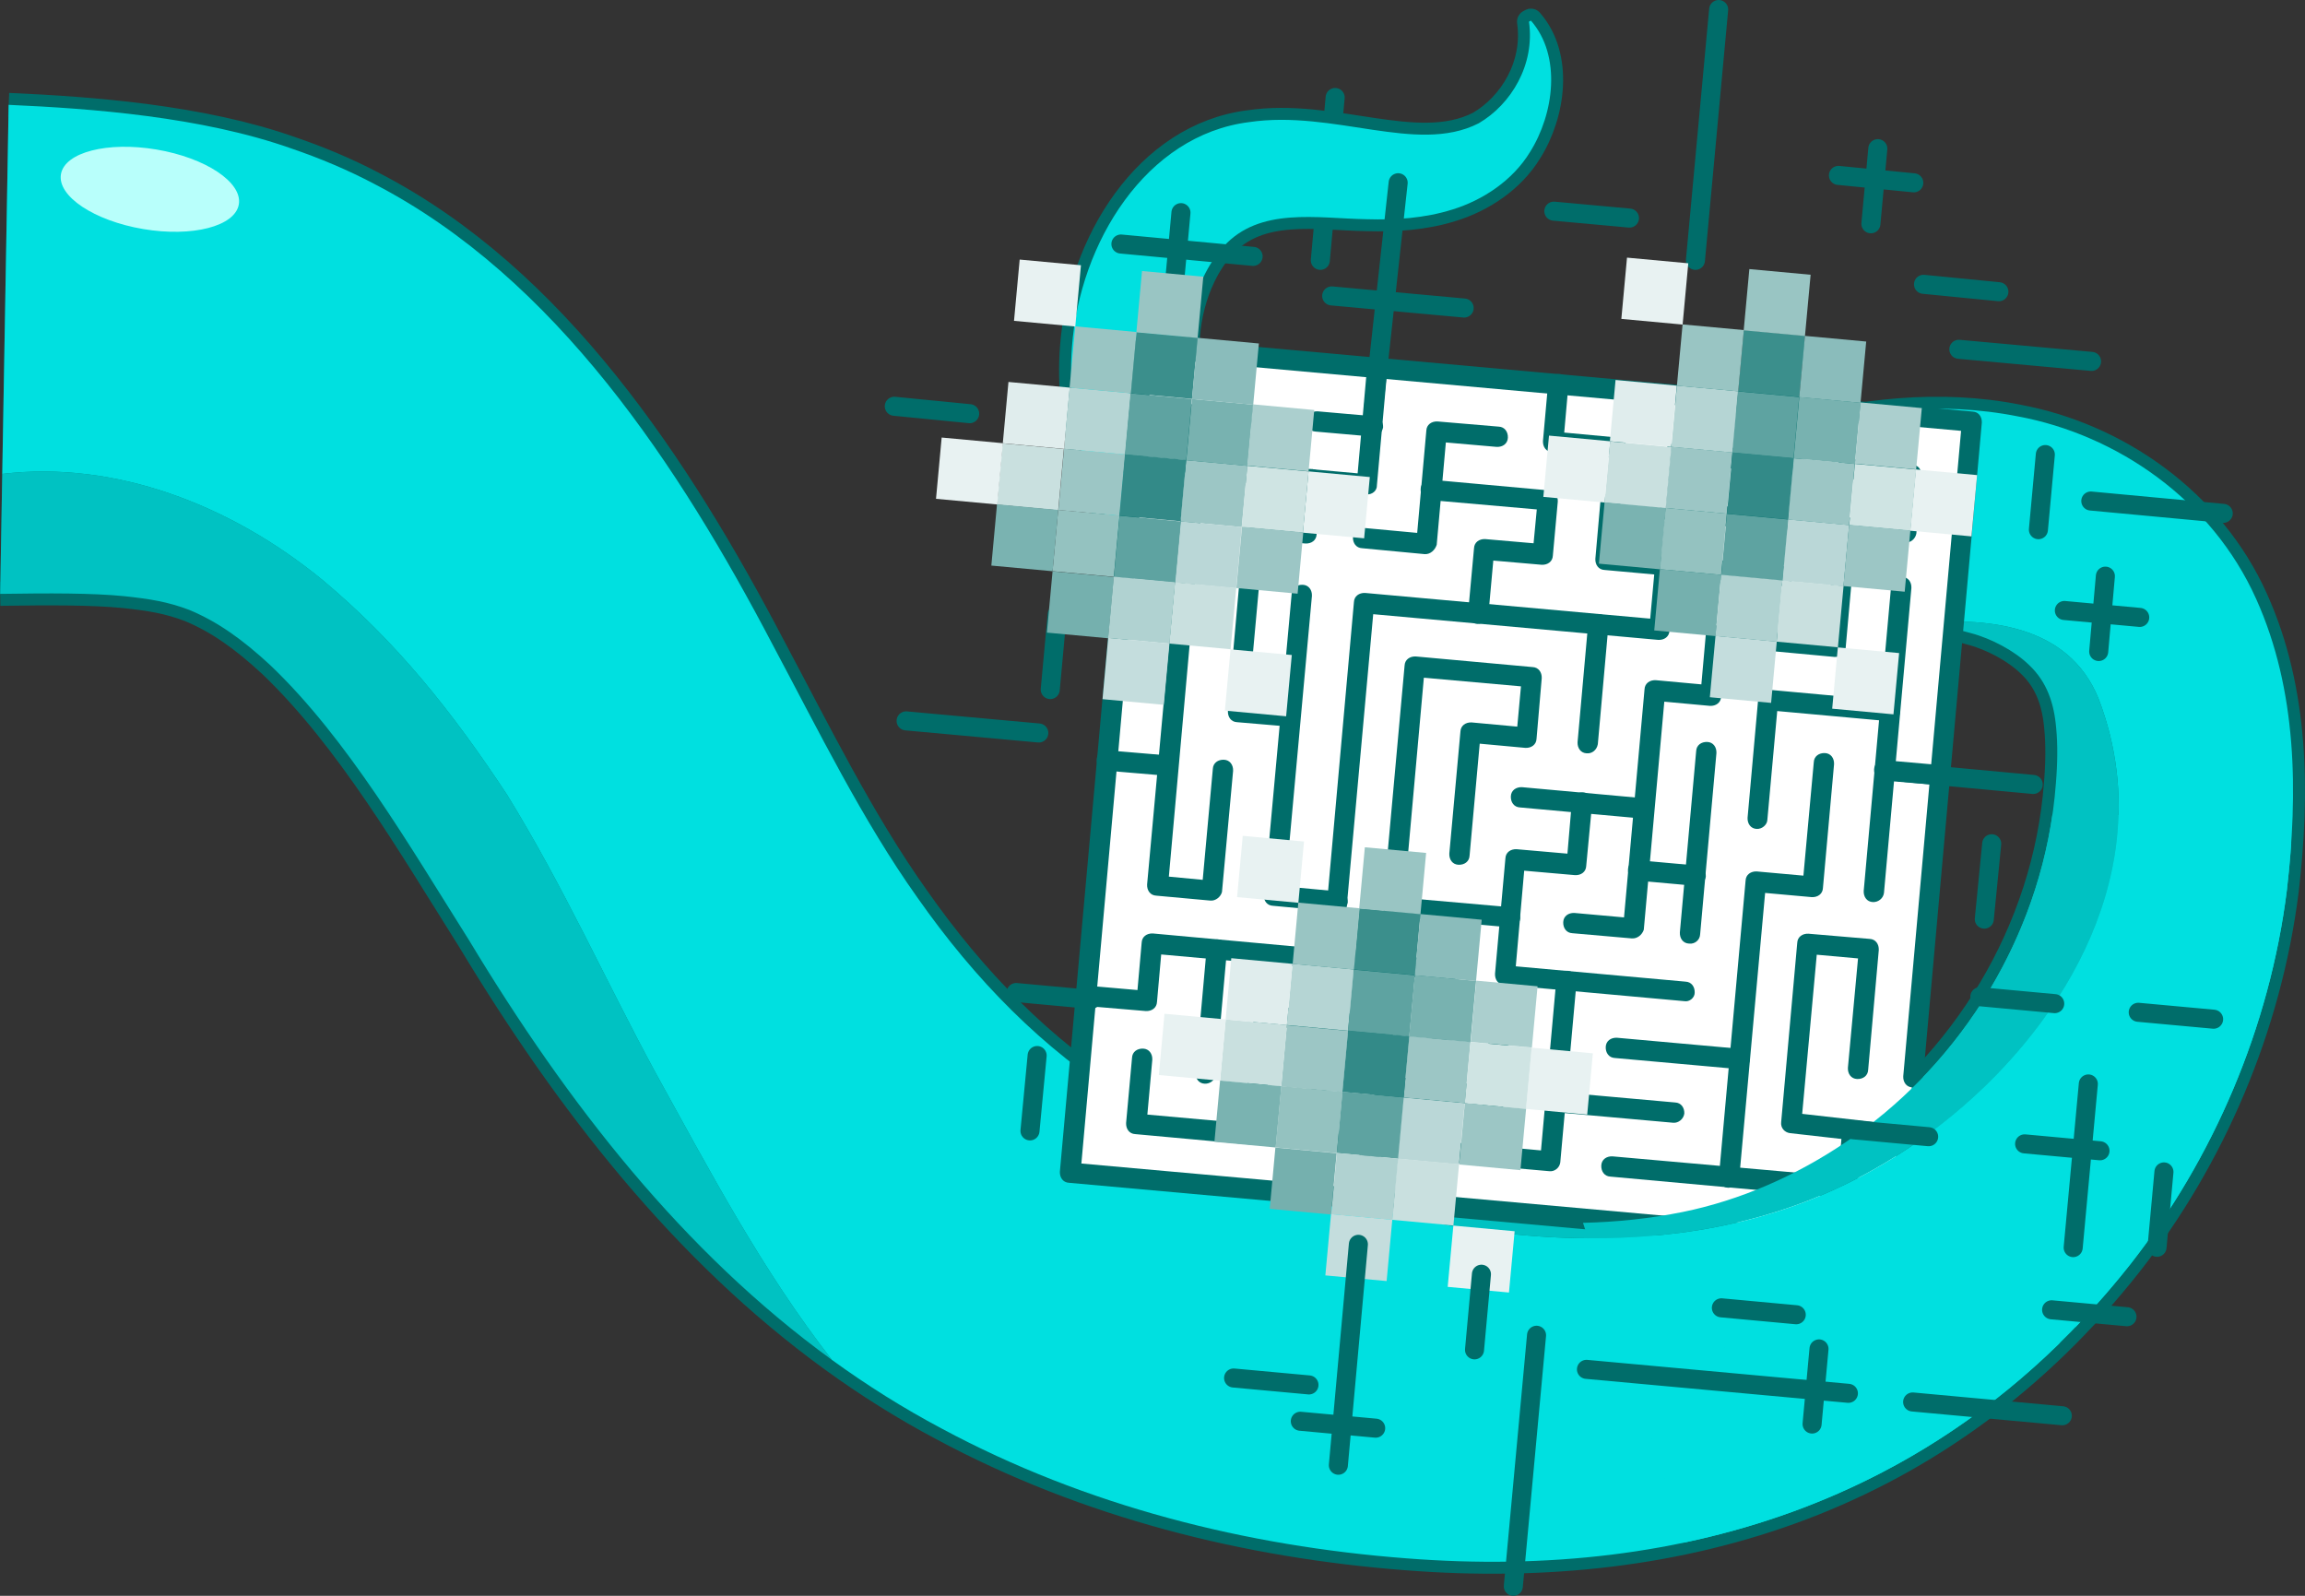 <?xml version="1.0" encoding="UTF-8"?><svg id="b" xmlns="http://www.w3.org/2000/svg" viewBox="0 0 932.804 645.807"><rect x="0" y="0" width="932.804" height="645.807" fill="#333333" stroke="none"/><defs><style>.d{fill:none;stroke-linecap:round;stroke-width:7.707px;}.d,.e{stroke:#006d6a;stroke-linejoin:round;}.e{stroke-width:9.668px;}.e,.f{fill:#006d6a;}.g{fill:#5ea3a1;}.g,.h,.i,.j,.k,.l,.m,.n,.o,.p,.q,.r,.s,.t,.u,.v,.w,.x,.y,.z,.aa,.ab,.ac,.f{stroke-width:0px;}.h{fill:#75b0ae;}.i{fill:#78b2b0;}.j{fill:#7ab3b1;}.k{fill:#99c5c3;}.l{fill:#94c2c0;}.m{fill:#338a88;}.n{fill:#3b8f8c;}.o{fill:#cfe4e3;}.p{fill:#c9e0df;}.q{fill:#c4dddd;}.r{fill:#e0eded;}.s{fill:#abcfce;}.t{fill:#b0d2d1;}.u{fill:#9cc6c5;}.v{fill:#b5d5d4;}.w{fill:#bad7d7;}.x{fill:#b8fffb;}.y{fill:#8abcbb;}.z{fill:#fff;}.aa{fill:#e8f2f2;}.ab{fill:#00c2c2;}.ac{fill:#00e0e0;}</style></defs><g id="c"><line class="d" x1="540.32" y1="39.454" x2="534.317" y2="105.354"/><path class="e" d="m.072,240.332c20.111-.298,36.948-.367,50.178.927,10.428,1.118,17.602,2.247,26.385,5.578,11.336,4.74,21.305,11.744,32.858,22.455,31.127,29.744,56.056,72.674,80.454,111.41,39.602,65.714,86.462,125.883,146.717,169.617,14.066,10.209,28.859,19.527,44.463,27.806,58.43,31.383,123.228,47.559,188.05,52.508,112.978,8.854,217.797-23.846,292.878-118.93,33.665-42.932,56.474-95.911,63.424-151.547,4.517-39.279,4.247-80.712-12.43-117.763-18.062-40.306-56.5-66.469-96.424-73.888-31.43-6.257-64.689-2.487-94.779,6.049-4.669,1.175-9.42,2.552-14.235,4.073-60.757,19.187-132.162,61.942-189.297,28.951-16.761-10.212-29.878-27.471-35.295-47.337-4.359-15.358-2.954-33.565,3.992-48.105,2.17-4.542,4.874-8.73,8.119-12.357,14.686-16.17,37.733-11.397,58.022-11.063,11.444.345,23.316-.353,34.735-3.963,12.162-3.778,24.236-11.65,31.29-23.23,9.702-15.41,12.872-38.897.365-53.187,0,0-.785.432-.785.432,2.484,17.467-7.249,33.484-20.341,41.121-12.861,6.605-28.178,4.764-42.624,2.671-16.362-2.428-33.182-5.681-50.289-3.145-41.747,5.229-68.583,48.836-71.689,90.877-2.485,31.019,7.3,62.393,24.61,87.162,29.04,41.983,77.269,60.196,124.787,59.397,62.586-.012,120.87-30.805,180.585-34.378,3.298-.102,6.48-.097,9.599.013,8.254.29,16.033,1.385,24.093,3.702,8.358,2.178,17.85,7.254,23.644,12.92,7.273,6.845,10.169,15.569,11,25.756.606,6.319.558,13.918-.137,22.17-4.442,59.582-37.967,113.601-85.092,145.201-20.096,13.607-42.627,23.481-65.881,28.225-41.038,8.295-83.271,4.18-124.302-5.012-1.529-.352-3.053-.724-4.578-1.093-33.832-8.186-66.718-20.596-96.663-38.966-33.448-20.739-60.96-48.935-84.328-82.315-22.131-31.126-39.926-67.432-58.304-101.875-37.877-72.342-87.794-148.628-161.308-186.731-10.844-5.737-22.082-10.435-33.506-14.341C81.59,47.2,36.748,43.897,3.501,42.43"/><path class="ab" d="m205.213,321.637c-22.433-34-44.866-62-74.776-87C93.012,204.019,46.37,186.349.913,191.779c-.311,17.979-.841,48.553-.841,48.553,20.111-.298,36.948-.367,50.178.927,10.428,1.118,17.602,2.247,26.385,5.578,11.336,4.74,21.305,11.744,32.858,22.455,31.127,29.744,56.056,72.674,80.454,111.41,39.602,65.714,86.462,125.883,146.717,169.617-28.205-36.217-48.668-75.11-71.63-116.683-20.564-38-36.454-74-59.821-112Z"/><path class="ab" d="m757.624,473.637c64.495-36,121.512-113,91.601-191-12.215-29.979-45.417-33.367-75.832-30.151,8.254.29,16.033,1.385,24.093,3.702,8.358,2.178,17.85,7.254,23.644,12.92,7.273,6.845,10.169,15.569,11,25.756.606,6.319.558,13.918-.137,22.17-4.442,59.582-37.967,113.601-85.092,145.201-20.096,13.607-42.627,23.481-65.881,28.225-41.038,8.295-83.271,4.18-124.302-5.012-1.529-.352-3.053-.724-4.578-1.093,12.104,5.922,24.877,10.126,38.173,12.281,57.017,9,115.904,6,167.312-23Z"/><path class="ab" d="m523.947,239.637c37.388,12,76.646,8,110.295-11,26.523-14.645,48.357-35.138,73.367-50.01-60.757,19.187-132.162,61.942-189.297,28.951-16.761-10.212-29.878-27.471-35.295-47.337-4.359-15.358-2.954-33.565,3.992-48.105-3.876,4.965-6.982,10.66-8.863,17.501-11.216,44,3.739,96,45.801,110Z"/><path class="ac" d="m816.624,168.506c-31.43-6.257-64.689-2.487-94.779,6.049-4.669,1.175-9.42,2.552-14.235,4.073-25.01,14.872-46.844,35.364-73.367,50.01-33.649,19-72.907,23-110.295,11-42.062-14-57.017-66-45.801-110,1.881-6.841,4.987-12.536,8.863-17.501,2.17-4.542,4.874-8.73,8.119-12.357,14.686-16.17,37.733-11.397,58.022-11.063,11.444.345,23.316-.353,34.735-3.963,12.162-3.778,24.236-11.65,31.29-23.23,9.702-15.41,12.872-38.897.365-53.187,0,0-.785.432-.785.432,2.484,17.467-7.249,33.484-20.341,41.121-12.861,6.605-28.178,4.764-42.624,2.671-16.362-2.428-33.182-5.681-50.289-3.145-41.747,5.229-68.583,48.836-71.689,90.877-2.485,31.019,7.3,62.393,24.61,87.162,29.04,41.983,77.269,60.196,124.787,59.397,62.586-.012,120.87-30.805,180.585-34.378,3.298-.102,6.48-.097,9.599.013,30.415-3.216,63.617.172,75.832,30.151,29.911,78-27.106,155-91.601,191-51.409,29-110.295,32-167.312,23-13.296-2.155-26.069-6.359-38.173-12.281-33.832-8.186-66.718-20.596-96.663-38.966-33.448-20.739-60.96-48.935-84.328-82.315-22.131-31.126-39.926-67.432-58.304-101.875-37.877-72.342-87.794-148.628-161.308-186.731-10.844-5.737-22.082-10.435-33.506-14.341C81.59,47.2,36.748,43.897,3.501,42.43c0,0-1.63,94.046-2.588,149.349,45.457-5.43,92.099,12.24,129.523,42.858,29.911,25,52.344,53,74.776,87,23.368,38,39.258,74,59.821,112,22.962,41.573,43.425,80.466,71.63,116.683,14.066,10.209,28.859,19.527,44.463,27.806,58.43,31.383,123.228,47.559,188.05,52.508,112.978,8.854,217.797-23.846,292.878-118.93,33.665-42.932,56.474-95.911,63.424-151.547,4.517-39.279,4.247-80.712-12.43-117.763-18.062-40.306-56.5-66.469-96.424-73.888Z"/><ellipse class="x" cx="60.658" cy="76.603" rx="16.315" ry="36.509" transform="translate(-25.004 123.608) rotate(-80.381)"/><polygon class="z" points="463.02 141.454 798.42 172.354 767.72 504.754 432.62 474.254 463.02 141.454"/><path class="f" d="m773.92,440.054c-2.4-.1-3.8-2.1-3.7-4.5l23.4-261.2-327.1-29.5-4.1,44.9c-.1,2.4-2.1,3.8-4.5,3.7s-3.8-2.1-3.7-4.5l4.5-49c.1-2.4,2.1-3.8,4.5-3.7l335.1,30.3c2.4.1,3.8,2.1,3.7,4.5l-23.8,265.4c-.1,2.2-2.1,3.9-4.3,3.6Z"/><path class="f" d="m553.02,200.054l-70-6.3c-2.4-.1-3.8-2.1-3.7-4.5l2.1-23.4c.1-2.4,2.1-3.8,4.5-3.7l24,2.1c2.4.1,3.8,2.1,3.7,4.5-.1,2.4-2.1,3.8-4.5,3.7l-20.1-1.8-1.4,15.3,61.8,5.6,3.8-42.7c.1-2.4,2.1-3.8,4.5-3.7s3.8,2.1,3.7,4.5l-4.2,46.7c.1,2.2-1.9,3.9-4.2,3.7Z"/><path class="f" d="m653.52,185.354l-25.4-2.4c-2.4-.1-3.8-2.1-3.7-4.5l2.1-23.4c.1-2.4,2.1-3.8,4.5-3.7s3.8,2.1,3.7,4.5l-1.7,19.2,21.5,2c2.4.1,3.8,2.1,3.7,4.5-.5,2.4-2.4,4.1-4.7,3.8Z"/><path class="f" d="m770.92,219.554l-95.4-8.7c-2.4-.1-3.8-2.1-3.7-4.5l2.1-23.4c.1-2.4,2.1-3.8,4.5-3.7l43.6,3.8,1.7-19.2c.1-2.4,2.1-3.8,4.5-3.7s3.8,2.1,3.7,4.5l-2.1,23.4c-.1,2.4-2.1,3.8-4.5,3.7l-43.6-3.8-1.4,15.3,87.4,7.9,1.4-15.3-22.2-2c-2.4-.1-3.8-2.1-3.7-4.5.1-2.4,2.1-3.8,4.5-3.7l26.2,2.4c2.4.1,3.8,2.1,3.7,4.5l-2.1,23.4c-.4,2.1-2.3,3.8-4.6,3.6Z"/><path class="f" d="m576.62,224.254l-25.4-2.4c-2.4-.1-3.8-2.1-3.7-4.5s2.1-3.8,4.5-3.7l21.5,2,3.7-41.4c.1-2.4,2.1-3.8,4.5-3.7l24.8,2.1c2.4.1,3.8,2.1,3.7,4.5-.1,2.4-2.1,3.8-4.5,3.7l-20.6-1.8-3.7,41.4c-.7,2.2-2.6,3.9-4.8,3.8Z"/><path class="f" d="m489.82,364.454l-21.9-2c-2.4-.1-3.8-2.1-3.7-4.5l13.4-146.8c.1-2.4,2.1-3.8,4.5-3.7s3.8,2.1,3.7,4.5l-12.8,142.8,13.7,1.3,4.1-44.9c.1-2.4,2.1-3.8,4.5-3.7,2.4.1,3.8,2.1,3.7,4.5l-4.5,49c-.5,2-2.6,3.7-4.7,3.5Z"/><path class="f" d="m517.42,343.454c-2.4-.1-3.8-2.1-3.7-4.5l9-98.6c.1-2.4,2.1-3.8,4.5-3.7,2.4.1,3.8,2.1,3.7,4.5l-9,98.6c-.4,2.1-2.3,3.8-4.5,3.7Z"/><path class="f" d="m521.82,294.054l-21.2-1.8c-2.4-.1-3.8-2.1-3.7-4.5l6.6-74.2c.1-2.4,2.1-3.8,4.5-3.7l17.1,1.5,1.5-17.8c.1-2.4,2.1-3.8,4.5-3.7s3.8,2.1,3.7,4.5l-2,21.9c-.1,2.4-2.1,3.8-4.5,3.7l-17.1-1.5-6,65.9,17.1,1.5c2.4.1,3.8,2.1,3.7,4.5-0,2.2-2,3.9-4.2,3.7Z"/><path class="f" d="m721.12,237.154l-71.8-6.5c-2.4-.1-3.8-2.1-3.7-4.5l2-22.7c.1-2.4,2.1-3.8,4.5-3.7s3.8,2.1,3.7,4.5l-1.7,18.7,67.6,6.2c2.4.1,3.8,2.1,3.7,4.5.1,2.2-1.9,3.9-4.3,3.5Z"/><path class="f" d="m597.82,252.454c-2.4-.1-3.8-2.1-3.7-4.5l2.4-26.1c.1-2.4,2.1-3.8,4.5-3.7l19.6,1.7,1.3-13.7-43.3-3.8c-2.4-.1-3.8-2.1-3.7-4.5.1-2.4,2.1-3.8,4.5-3.7l47.3,4.3c2.4.1,3.8,2.1,3.7,4.5l-2,21.9c-.1,2.4-2.1,3.8-4.5,3.7l-19.6-1.7-2,22c-.1,2.2-2.1,3.7-4.5,3.6Z"/><path class="f" d="m660.32,379.754l-24-2.1c-2.4-.1-3.8-2.1-3.7-4.5s2.1-3.8,4.5-3.7l20.1,1.8,8.3-92.3c.1-2.4,2.1-3.8,4.5-3.7l18.5,1.7,1.8-20.2c.1-2.4,2.1-3.8,4.5-3.7l44.1,4.1,4.1-43.9c.1-2.4,2.1-3.8,4.5-3.7s3.8,2.1,3.7,4.5l-4.3,48.1c-.1,2.4-2.1,3.8-4.5,3.7l-44.1-4.1-1.8,20.2c-.1,2.4-2.1,3.8-4.5,3.7l-18.5-1.7-8.3,92.3c-.7,2.1-2.7,3.7-4.9,3.5Z"/><path class="f" d="m582.62,422.954c-2.4-.1-3.8-2.1-3.7-4.5l2-22.2-111-10-1.7,19.2c-.1,2.4-2.1,3.8-4.5,3.7l-24.8-2.1c-2.4-.1-3.8-2.1-3.7-4.5s2.1-3.8,4.5-3.7l20.6,1.8,1.7-19.2c.1-2.4,2.1-3.8,4.5-3.7l119.1,10.9c2.4.1,3.8,2.1,3.7,4.5l-2.4,26.4c-.1,1.9-2.1,3.6-4.3,3.4Z"/><path class="f" d="m538.72,392.354c-2.4-.1-3.8-2.1-3.7-4.5l12.9-144.2c.1-2.4,2.1-3.8,4.5-3.7l115.4,10.4,2-22c.1-2.4,2.1-3.8,4.5-3.7s3.8,2.1,3.7,4.5l-2.4,26.1c-.1,2.4-2.1,3.8-4.5,3.7l-115.4-10.4-12.7,140.2c-.2,2.2-2,3.8-4.3,3.6Z"/><path class="f" d="m540.92,368.954l-25.8-2.4c-2.4-.1-3.8-2.1-3.7-4.5.1-2.4,2.1-3.8,4.5-3.7l25.8,2.4c2.4.1,3.8,2.1,3.7,4.5-.4,2.3-2.4,4-4.5,3.7Z"/><path class="f" d="m487.52,438.554c-2.4-.1-3.8-2.1-3.7-4.5l4.5-50.2c.1-2.4,2.1-3.8,4.5-3.7s3.8,2.1,3.7,4.5l-4.5,50.2c-.2,2.1-2.2,3.8-4.5,3.7Z"/><path class="f" d="m506.52,463.254l-47.1-4.3c-2.4-.1-3.8-2.1-3.7-4.5l2.4-26.4c.1-2.4,2.1-3.8,4.5-3.7s3.8,2.1,3.7,4.5l-2,22.2,39,3.5,4.1-43.9c.1-2.4,2.1-3.8,4.5-3.7l48.3,4.3c2.4.1,3.8,2.1,3.7,4.5l-1.8,19.9,43.3,3.8c2.4.1,3.8,2.1,3.7,4.5s-2.1,3.8-4.5,3.7l-47.3-4.3c-2.4-.1-3.8-2.1-3.7-4.5l1.8-19.9-40.1-3.5-4.1,43.9c-.6,2.5-2.6,4-4.7,3.9Z"/><path class="f" d="m610.62,375.254l-47.3-4.3c-2.4-.1-3.8-2.1-3.7-4.5l8.8-97.1c.1-2.4,2.1-3.8,4.5-3.7l47.3,4.3c2.4.1,3.8,2.1,3.7,4.5l-2.1,24.5c-.1,2.4-2.1,3.8-4.5,3.7l-18.5-1.7-4.1,45.3c-.1,2.4-2.1,3.8-4.5,3.7s-3.8-2.1-3.7-4.5l4.5-49.4c.1-2.4,2.1-3.8,4.5-3.7l18.5,1.7,1.5-16.3-39.3-3.5-8,89.1,43.3,3.8c2.4.1,3.8,2.1,3.7,4.5-.2,2.2-2.2,3.9-4.6,3.6Z"/><path class="f" d="m664.62,331.254l-49.5-4.5c-2.4-.1-3.8-2.1-3.7-4.5.1-2.4,2.1-3.8,4.5-3.7l49.5,4.5c2.4.1,3.8,2.1,3.7,4.5-.2,2.3-2.1,3.8-4.5,3.7Z"/><path class="f" d="m642.12,304.854c-2.4-.1-3.8-2.1-3.7-4.5l4.3-48.1c.1-2.4,2.1-3.8,4.5-3.7s3.8,2.1,3.7,4.5l-4.3,48.1c-.4,2.3-2.3,3.9-4.5,3.7Z"/><path class="f" d="m681.62,405.154l-72.9-6.6c-2.4-.1-3.8-2.1-3.7-4.5l4.2-46.7c.1-2.4,2.1-3.8,4.5-3.7l20.6,1.8,1.8-21.1c.1-2.4,2.1-3.8,4.5-3.7s3.8,2.1,3.7,4.5l-2.4,25.3c-.1,2.4-2.1,3.8-4.5,3.7l-20.6-1.8-3.4,38.7,68.7,6.2c2.4.1,3.8,2.1,3.7,4.5-0,2-2.1,3.8-4.2,3.4Z"/><path class="f" d="m757.92,365.054c-2.4-.1-3.8-2.1-3.7-4.5l11.1-123.4c.1-2.4,2.1-3.8,4.5-3.7,2.4.1,3.8,2.1,3.7,4.5l-11.1,123.4c-.3,2.3-2.4,3.8-4.5,3.7Z"/><path class="f" d="m699.32,480.654c-2.4-.1-3.8-2.1-3.7-4.5l10.8-119.8c.1-2.4,2.1-3.8,4.5-3.7l18.9,1.7,4.2-45.9c.1-2.4,2.1-3.8,4.5-3.7s3.8,2.1,3.7,4.5l-4.5,50.1c-.1,2.4-2.1,3.8-4.5,3.7l-18.9-1.7-10.5,115.6c-.2,2.1-2.2,3.8-4.5,3.7Z"/><path class="f" d="m767.72,508.854l-335.1-30.2c-2.4-.1-3.8-2.1-3.7-4.5l23.9-265.3c.1-2.4,2.1-3.8,4.5-3.7s3.8,2.1,3.7,4.5l-23.4,261.2,327.1,29.3,2.9-36.7-43.3-4.9c-2.1-.3-3.8-2.1-3.5-4.5l6.5-72.5c.1-2.4,2.1-3.8,4.5-3.7l24.8,2.1c2.4.1,3.8,2.1,3.7,4.5l-4.3,48.5c-.1,2.4-2.1,3.8-4.5,3.7s-3.8-2.1-3.7-4.5l4.1-44.3-16.7-1.5-5.9,64.4,43.3,4.9c2.1.3,3.8,2.1,3.5,4.5l-4.1,44.9c-.1,2.4-2.1,3.9-4.3,3.8Z"/><path class="f" d="m747.12,484.854l-95.4-8.7c-2.4-.1-3.8-2.1-3.7-4.5s2.1-3.8,4.5-3.7l91.4,8.1,1.5-17.7c.1-2.4,2.1-3.8,4.5-3.7s3.8,2.1,3.7,4.5l-2,21.7c-.3,2.6-2.4,4.2-4.5,4Z"/><path class="f" d="m626.92,473.954l-48.4-4.3c-2.4-.1-3.8-2.1-3.7-4.5s2.1-3.8,4.5-3.7l44.3,4.1,6.2-69c.1-2.4,2.1-3.8,4.5-3.7s3.8,2.1,3.7,4.5l-6.6,73.1c-.3,2.2-2.4,3.8-4.5,3.5Z"/><path class="f" d="m602.02,471.754c-2.4-.1-3.8-2.1-3.7-4.5l4.3-48c.1-2.4,2.1-3.8,4.5-3.7s3.8,2.1,3.7,4.5l-4.3,48c-.1,2.3-2.2,3.9-4.5,3.7Z"/><path class="f" d="m552.42,489.354c-2.4-.1-3.8-2.1-3.7-4.5l1.5-17.8-18.2-1.7c-2.4-.1-3.8-2.1-3.7-4.5l2.4-26.9c.1-2.4,2.1-3.8,4.5-3.7,2.4.1,3.8,2.1,3.7,4.5l-2,23,18.2,1.7c2.4.1,3.8,2.1,3.7,4.5l-2,21.9c-.2,2.1-2.3,3.9-4.4,3.5Z"/><path class="f" d="m555.22,176.654l-22.8-2c-2.4-.1-3.8-2.1-3.7-4.5.1-2.4,2.1-3.8,4.5-3.7l22.8,2c2.4.1,3.8,2.1,3.7,4.5-.4,2.3-2.4,3.8-4.5,3.7Z"/><path class="f" d="m710.92,335.454c-2.4-.1-3.8-2.1-3.7-4.5l4.3-48.1c.1-2.4,2.1-3.8,4.5-3.7l49.2,4.5c2.4.1,3.8,2.1,3.7,4.5s-2.1,3.8-4.5,3.7l-45.2-4.1-4,44.1c-.1,1.9-2.1,3.7-4.3,3.6Z"/><path class="f" d="m784.819,317.754l-22.7-1.9c-2.4-.1-3.8-2.1-3.7-4.5.1-2.4,2.1-3.8,4.5-3.7l22.7,2c2.4.1,3.8,2.1,3.7,4.5-.3,2.1-2.1,3.8-4.5,3.6Z"/><path class="f" d="m683.52,381.854c-2.4-.1-3.8-2.1-3.7-4.5l6.6-73.4c.1-2.4,2.1-3.8,4.5-3.7,2.4.1,3.8,2.1,3.7,4.5l-6.6,73.4c-.1,2.2-2.1,4-4.5,3.7Z"/><path class="f" d="m685.82,358.454l-23.3-2.1c-2.4-.1-3.8-2.1-3.7-4.5s2.1-3.8,4.5-3.7l23.3,2.1c2.4.1,3.8,2.1,3.7,4.5-.4,2.3-2.4,3.9-4.5,3.7Z"/><path class="f" d="m703.62,432.654l-50.1-4.5c-2.4-.1-3.8-2.1-3.7-4.5s2.1-3.8,4.5-3.7l50.1,4.5c2.4.1,3.8,2.1,3.7,4.5-.2,2.2-2.1,3.8-4.5,3.7Z"/><path class="f" d="m677.12,454.354l-48.1-4.3c-2.4-.1-3.8-2.1-3.7-4.5.1-2.4,2.1-3.8,4.5-3.7l48.1,4.3c2.4.1,3.8,2.1,3.7,4.5-.3,2.2-2.4,3.9-4.5,3.7Z"/><path class="f" d="m472.32,313.954l-24.8-2.1c-2.4-.1-3.8-2.1-3.7-4.5s2.1-3.8,4.5-3.7l24.8,2.1c2.4.1,3.8,2.1,3.7,4.5-.3,2.2-2.3,3.9-4.5,3.7Z"/><rect class="u" x="519.577" y="415.988" width="24.901" height="24.901" transform="translate(56.437 918.771) rotate(-84.719)"/><rect class="p" x="494.827" y="413.625" width="24.901" height="24.901" transform="translate(36.318 891.981) rotate(-84.719)"/><rect class="aa" x="470.065" y="411.352" width="24.901" height="24.901" transform="translate(16.099 865.261) rotate(-84.719)"/><rect class="aa" x="618.625" y="425.063" width="24.901" height="24.901" transform="translate(137.332 1025.64) rotate(-84.719)"/><rect class="aa" x="586.961" y="497.068" width="24.901" height="24.901" transform="translate(36.883 1059.487) rotate(-84.719)"/><rect class="aa" x="501.729" y="339.347" width="24.901" height="24.901" transform="translate(116.548 831.414) rotate(-84.719)"/><rect class="u" x="569.113" y="420.428" width="24.901" height="24.901" transform="translate(96.993 972.129) rotate(-84.719)"/><rect class="o" x="593.863" y="422.79" width="24.901" height="24.901" transform="translate(117.112 998.919) rotate(-84.719)"/><rect class="w" x="566.735" y="445.274" width="24.901" height="24.901" transform="translate(70.094 992.32) rotate(-84.719)"/><rect class="u" x="591.597" y="447.556" width="24.901" height="24.901" transform="translate(90.394 1019.148) rotate(-84.719)"/><rect class="i" x="571.371" y="395.762" width="24.901" height="24.901" transform="translate(123.604 951.981) rotate(-84.719)"/><rect class="s" x="596.241" y="397.944" width="24.901" height="24.901" transform="translate(144.012 978.728) rotate(-84.719)"/><rect class="v" x="521.859" y="391.126" width="24.901" height="24.901" transform="translate(83.265 898.471) rotate(-84.719)"/><rect class="r" x="497.094" y="388.859" width="24.901" height="24.901" transform="translate(63.037 871.752) rotate(-84.719)"/><rect class="l" x="517.319" y="440.653" width="24.901" height="24.901" transform="translate(29.827 938.919) rotate(-84.719)"/><rect class="p" x="564.477" y="469.94" width="24.901" height="24.901" transform="translate(43.482 1012.468) rotate(-84.719)"/><rect class="h" x="514.941" y="465.499" width="24.901" height="24.901" transform="translate(2.927 959.11) rotate(-84.719)"/><rect class="j" x="492.557" y="438.381" width="24.901" height="24.901" transform="translate(9.607 912.199) rotate(-84.719)"/><rect class="g" x="546.605" y="393.495" width="24.901" height="24.901" transform="translate(103.375 925.263) rotate(-84.719)"/><rect class="g" x="542.085" y="442.92" width="24.901" height="24.901" transform="translate(50.055 965.637) rotate(-84.719)"/><rect class="t" x="539.812" y="467.682" width="24.901" height="24.901" transform="translate(23.335 985.857) rotate(-84.719)"/><rect class="q" x="537.449" y="492.432" width="24.901" height="24.901" transform="translate(-3.455 1005.976) rotate(-84.719)"/><rect class="n" x="548.887" y="368.634" width="24.901" height="24.901" transform="translate(130.203 904.962) rotate(-84.719)"/><rect class="k" x="551.145" y="343.968" width="24.901" height="24.901" transform="translate(156.814 884.815) rotate(-84.719)"/><rect class="k" x="524.222" y="366.376" width="24.901" height="24.901" transform="translate(110.056 878.352) rotate(-84.719)"/><rect class="y" x="573.638" y="370.996" width="24.901" height="24.901" transform="translate(150.323 931.753) rotate(-84.719)"/><rect class="m" x="544.351" y="418.155" width="24.901" height="24.901" transform="translate(76.774 945.409) rotate(-84.719)"/><line class="d" x1="555.82" y1="165.354" x2="565.82" y2="73.954"/><line class="d" x1="507.12" y1="103.754" x2="453.62" y2="98.754"/><line class="d" x1="846.42" y1="146.254" x2="792.72" y2="141.354"/><line class="d" x1="822.819" y1="317.454" x2="769.12" y2="312.454"/><line class="d" x1="865.92" y1="249.854" x2="835.42" y2="247.054"/><line class="d" x1="852.02" y1="233.154" x2="849.319" y2="263.654"/><line class="d" x1="827.72" y1="183.954" x2="824.92" y2="214.354"/><line class="d" x1="899.72" y1="207.754" x2="846.12" y2="202.754"/><line class="d" x1="477.92" y1="86.054" x2="475.12" y2="116.454"/><line class="d" x1="592.52" y1="124.654" x2="538.92" y2="119.754"/><line class="d" x1="747.12" y1="144.254" x2="716.82" y2="141.354"/><line class="d" x1="549.72" y1="503.554" x2="541.62" y2="592.954"/><line class="d" x1="556.72" y1="577.954" x2="526.22" y2="575.154"/><line class="d" x1="529.72" y1="560.454" x2="499.22" y2="557.654"/><line class="d" x1="441.62" y1="404.454" x2="411.22" y2="401.654"/><line class="d" x1="419.72" y1="427.154" x2="416.82" y2="457.654"/><line class="d" x1="806.02" y1="341.454" x2="803.02" y2="371.954"/><line class="d" x1="895.819" y1="412.454" x2="865.319" y2="409.654"/><line class="d" x1="659.42" y1="88.254" x2="628.82" y2="85.454"/><line class="d" x1="748.02" y1="563.854" x2="642.02" y2="554.154"/><line class="d" x1="768.22" y1="584.554" x2="737.82" y2="581.854"/><line class="d" x1="599.52" y1="515.654" x2="596.72" y2="546.254"/><line class="d" x1="621.82" y1="540.354" x2="612.42" y2="641.954"/><line class="d" x1="695.52" y1="3.854" x2="686.12" y2="105.354"/><line class="d" x1="808.92" y1="118.054" x2="778.42" y2="115.054"/><line class="d" x1="845.12" y1="438.654" x2="835.72" y2="540.254"/><line class="d" x1="427.82" y1="248.654" x2="425.02" y2="279.054"/><rect class="u" x="429.407" y="182.695" width="24.901" height="24.901" transform="translate(206.87 617.165) rotate(-84.719)"/><rect class="p" x="404.537" y="180.512" width="24.901" height="24.901" transform="translate(186.462 590.419) rotate(-84.719)"/><rect class="aa" x="379.886" y="178.159" width="24.901" height="24.901" transform="translate(166.424 563.736) rotate(-84.719)"/><rect class="aa" x="528.351" y="191.855" width="24.901" height="24.901" transform="translate(287.585 724.006) rotate(-84.719)"/><rect class="aa" x="496.782" y="263.875" width="24.901" height="24.901" transform="translate(187.208 757.962) rotate(-84.719)"/><rect class="aa" x="411.455" y="106.139" width="24.901" height="24.901" transform="translate(266.801 529.78) rotate(-84.719)"/><rect class="u" x="478.823" y="187.315" width="24.901" height="24.901" transform="translate(247.137 670.567) rotate(-84.719)"/><rect class="o" x="503.585" y="189.588" width="24.901" height="24.901" transform="translate(267.356 697.287) rotate(-84.719)"/><rect class="w" x="476.557" y="212.081" width="24.901" height="24.901" transform="translate(220.419 690.795) rotate(-84.719)"/><rect class="u" x="501.427" y="214.263" width="24.901" height="24.901" transform="translate(240.827 717.542) rotate(-84.719)"/><rect class="i" x="481.192" y="162.569" width="24.901" height="24.901" transform="translate(273.929 650.457) rotate(-84.719)"/><rect class="s" x="505.867" y="164.727" width="24.901" height="24.901" transform="translate(294.184 676.986) rotate(-84.719)"/><rect class="v" x="431.68" y="157.933" width="24.901" height="24.901" transform="translate(233.591 596.946) rotate(-84.719)"/><rect class="r" x="406.915" y="155.666" width="24.901" height="24.901" transform="translate(213.362 570.228) rotate(-84.719)"/><rect class="l" x="427.045" y="207.445" width="24.901" height="24.901" transform="translate(180.08 637.285) rotate(-84.719)"/><rect class="p" x="474.299" y="236.746" width="24.901" height="24.901" transform="translate(193.808 710.943) rotate(-84.719)"/><rect class="h" x="424.763" y="232.306" width="24.901" height="24.901" transform="translate(153.252 657.585) rotate(-84.719)"/><rect class="j" x="402.279" y="205.178" width="24.901" height="24.901" transform="translate(159.851 610.566) rotate(-84.719)"/><rect class="g" x="456.331" y="160.287" width="24.901" height="24.901" transform="translate(253.629 623.629) rotate(-84.719)"/><rect class="g" x="451.891" y="209.823" width="24.901" height="24.901" transform="translate(200.271 664.185) rotate(-84.719)"/><rect class="t" x="449.537" y="234.473" width="24.901" height="24.901" transform="translate(173.588 684.223) rotate(-84.719)"/><rect class="q" x="447.27" y="259.239" width="24.901" height="24.901" transform="translate(146.87 704.451) rotate(-84.719)"/><rect class="n" x="458.709" y="135.44" width="24.901" height="24.901" transform="translate(280.529 603.438) rotate(-84.719)"/><rect class="k" x="460.966" y="110.775" width="24.901" height="24.901" transform="translate(307.139 583.29) rotate(-84.719)"/><rect class="k" x="433.947" y="133.168" width="24.901" height="24.901" transform="translate(260.309 576.717) rotate(-84.719)"/><rect class="y" x="483.459" y="137.803" width="24.901" height="24.901" transform="translate(300.648 630.228) rotate(-84.719)"/><rect class="m" x="454.073" y="184.952" width="24.901" height="24.901" transform="translate(227.018 643.776) rotate(-84.719)"/><rect class="u" x="675.089" y="181.894" width="24.901" height="24.901" transform="translate(430.736 861.077) rotate(-84.719)"/><rect class="p" x="650.414" y="179.736" width="24.901" height="24.901" transform="translate(410.481 834.547) rotate(-84.719)"/><rect class="aa" x="625.664" y="177.373" width="24.901" height="24.901" transform="translate(390.362 807.757) rotate(-84.719)"/><rect class="aa" x="774.128" y="191.069" width="24.901" height="24.901" transform="translate(511.523 968.027) rotate(-84.719)"/><rect class="aa" x="742.56" y="263.089" width="24.901" height="24.901" transform="translate(411.146 1001.983) rotate(-84.719)"/><rect class="aa" x="657.233" y="105.353" width="24.901" height="24.901" transform="translate(490.739 773.801) rotate(-84.719)"/><rect class="u" x="724.601" y="186.53" width="24.901" height="24.901" transform="translate(471.075 914.588) rotate(-84.719)"/><rect class="o" x="749.463" y="188.812" width="24.901" height="24.901" transform="translate(491.375 941.416) rotate(-84.719)"/><rect class="w" x="722.334" y="211.295" width="24.901" height="24.901" transform="translate(444.356 934.817) rotate(-84.719)"/><rect class="u" x="747.109" y="213.462" width="24.901" height="24.901" transform="translate(464.693 961.454) rotate(-84.719)"/><rect class="i" x="726.97" y="161.783" width="24.901" height="24.901" transform="translate(497.867 894.478) rotate(-84.719)"/><rect class="s" x="751.745" y="163.95" width="24.901" height="24.901" transform="translate(518.203 921.115) rotate(-84.719)"/><rect class="v" x="677.458" y="157.147" width="24.901" height="24.901" transform="translate(457.528 840.967) rotate(-84.719)"/><rect class="r" x="652.597" y="154.865" width="24.901" height="24.901" transform="translate(437.228 814.139) rotate(-84.719)"/><rect class="l" x="672.823" y="206.659" width="24.901" height="24.901" transform="translate(404.018 881.306) rotate(-84.719)"/><rect class="p" x="720.077" y="235.961" width="24.901" height="24.901" transform="translate(417.745 954.964) rotate(-84.719)"/><rect class="h" x="670.55" y="231.421" width="24.901" height="24.901" transform="translate(377.297 901.525) rotate(-84.719)"/><rect class="j" x="648.157" y="204.402" width="24.901" height="24.901" transform="translate(383.87 854.695) rotate(-84.719)"/><rect class="g" x="702.109" y="159.501" width="24.901" height="24.901" transform="translate(477.566 867.65) rotate(-84.719)"/><rect class="g" x="697.669" y="209.037" width="24.901" height="24.901" transform="translate(424.209 908.206) rotate(-84.719)"/><rect class="t" x="695.315" y="233.688" width="24.901" height="24.901" transform="translate(397.526 928.244) rotate(-84.719)"/><rect class="q" x="693.048" y="258.453" width="24.901" height="24.901" transform="translate(370.807 948.472) rotate(-84.719)"/><rect class="n" x="704.487" y="134.655" width="24.901" height="24.901" transform="translate(504.466 847.459) rotate(-84.719)"/><rect class="k" x="706.744" y="109.989" width="24.901" height="24.901" transform="translate(531.077 827.312) rotate(-84.719)"/><rect class="k" x="679.725" y="132.382" width="24.901" height="24.901" transform="translate(484.247 820.738) rotate(-84.719)"/><rect class="y" x="729.237" y="137.018" width="24.901" height="24.901" transform="translate(524.585 874.249) rotate(-84.719)"/><rect class="m" x="699.951" y="184.176" width="24.901" height="24.901" transform="translate(451.037 887.905) rotate(-84.719)"/><line class="d" x1="774.491" y1="73.985" x2="743.991" y2="70.985"/><line class="d" x1="759.929" y1="60.161" x2="757.129" y2="90.561"/><line class="d" x1="420.39" y1="296.629" x2="366.69" y2="291.729"/><line class="d" x1="392.411" y1="167.41" x2="361.911" y2="164.41"/><path class="ab" d="m830.616,329.5c-7.858,54.592-39.901,103.355-83.715,132.735-20.096,13.607-42.627,23.481-65.881,28.225-13.369,2.702-26.865,4.081-40.405,4.402.689,2.084,1.378,4.169,2.064,6.254,39.835.27,79.198-7.315,114.945-27.48,51.361-28.669,97.978-83.34,99.729-143.811-8.907-.166-17.821-.283-26.737-.326Z"/><path class="ac" d="m925.719,339.637c-9.347-9-22.433-9-34.584-9-11.241-.312-22.506-.6-33.782-.811-1.751,60.471-48.368,115.142-99.729,143.811-35.747,20.165-75.109,27.75-114.945,27.48,4.326,13.141,8.566,26.313,12.774,39.497,2.708-1.416,5.509-2.243,8.657-2.509,3.458-.292,5.928,2.8,6.394,6.128,6.32-2.735,12.517-5.842,19.218-7.418,6.958-1.636,10.517,7.782,6.462,11.886.577.066,1.152.139,1.729.206,1.037-1.02,2.485-1.642,4.345-1.562,19.151.827,38.918.873,57.162,7.951.853.331,1.565.79,2.161,1.332,1.1-.017,2.2-.038,3.297-.042,8.435-.03,8.419,13.97,0,14-12.704.045-25.375.805-37.992-.34-1.057,2.479-3.334,4.553-5.914,4.19-15.908-2.238-32.455-2.051-47.936-7.001-3.193-1.021-7.106-2.029-10.286-3.896,6.35,20.199,12.581,40.441,18.687,60.727,68.976-14.488,131.233-50.02,180.618-112.562,33.665-42.932,56.474-95.911,63.424-151.547.727-6.323,1.328-12.702,1.758-19.11-.504-.472-1.005-.945-1.518-1.41Z"/><line class="d" x1="834.59" y1="572.933" x2="774.02" y2="567.354"/><line class="d" x1="845.12" y1="438.654" x2="838.992" y2="504.883"/><line class="d" x1="875.72" y1="474.254" x2="872.92" y2="504.754"/><line class="d" x1="895.819" y1="412.454" x2="865.319" y2="409.654"/><line class="d" x1="831.52" y1="406.154" x2="801.22" y2="403.354"/><line class="d" x1="726.92" y1="532.054" x2="696.62" y2="529.254"/><line class="d" x1="780.5" y1="460.006" x2="750" y2="457.206"/><line class="d" x1="849.84" y1="465.703" x2="819.34" y2="462.903"/><line class="d" x1="860.759" y1="532.856" x2="830.259" y2="530.056"/><line class="d" x1="736.127" y1="545.879" x2="733.327" y2="576.279"/></g></svg>